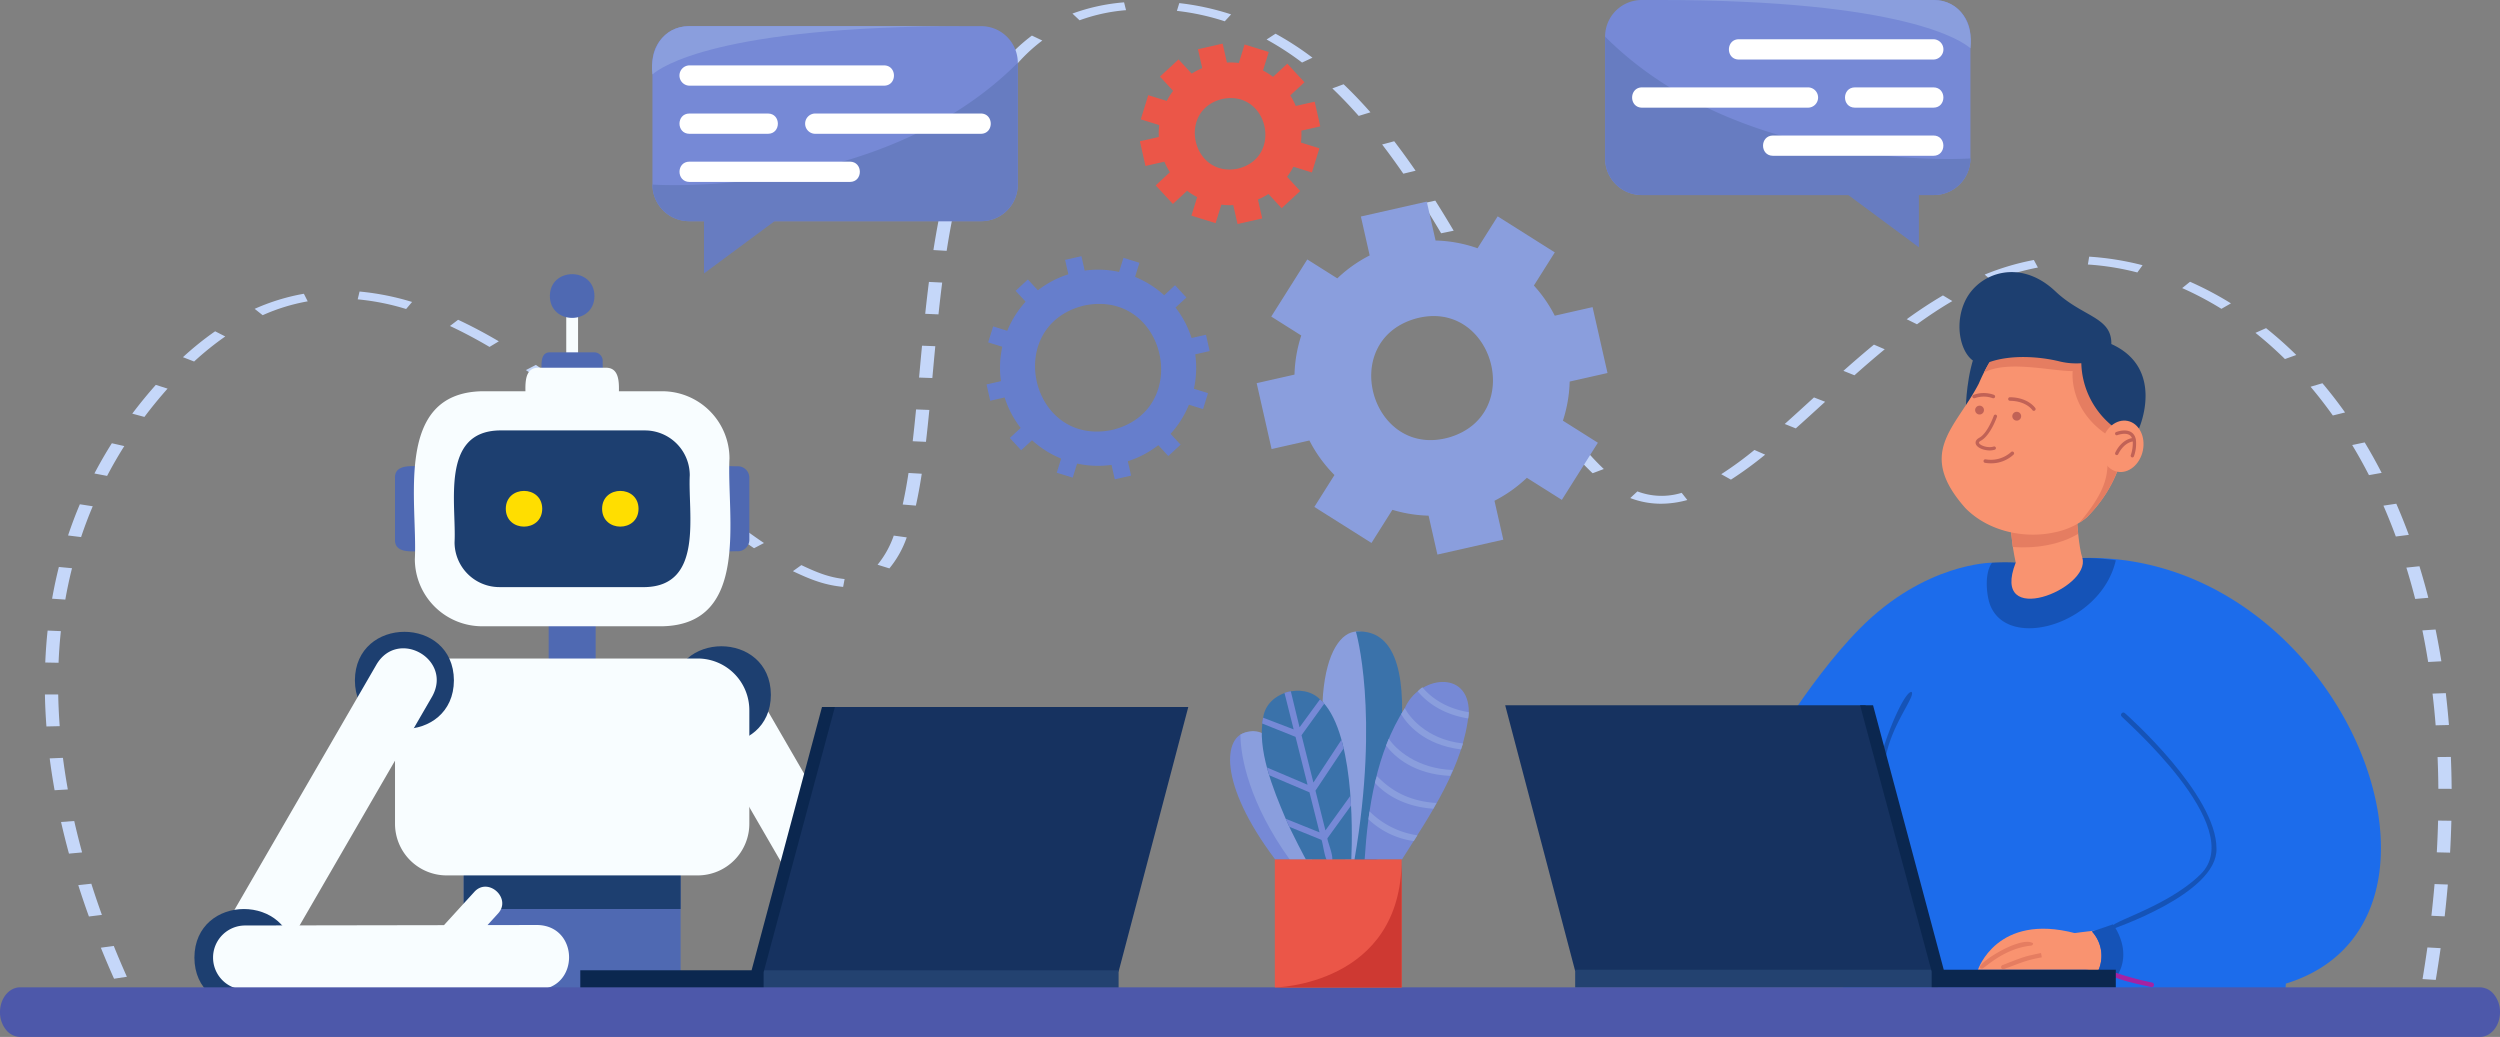 <svg xmlns="http://www.w3.org/2000/svg" xmlns:xlink="http://www.w3.org/1999/xlink" width="839.831" height="348.336" viewBox="0 0 839.831 348.336"><rect x="0" y="0" width="839.831" height="348.336" fill="#808080" stroke="none"/><defs><clipPath id="a"><rect width="839.831" height="348.336" transform="translate(0 0)" fill="none"/></clipPath></defs><g transform="translate(0 -0.004)"><g transform="translate(0 0.004)" clip-path="url(#a)"><path d="M89.168,331.452c-1.539-3.443-3.031-6.95-4.433-10.423l4.341-.6c1.394,3.452,2.877,6.938,4.406,10.361Zm779.942.392-4.443-.281c.59-3.553,1.138-7.128,1.629-10.624l4.449.241c-.492,3.51-1.043,7.1-1.635,10.664m-788.382-21.3c-1.266-3.506-2.468-7.05-3.574-10.535l4.387-.474c1.1,3.463,2.295,6.986,3.552,10.47ZM872.1,310.5l-4.455-.2c.4-3.552.759-7.135,1.059-10.65l4.46.155c-.3,3.53-.659,7.128-1.063,10.694M74.026,289.427c-.968-3.547-1.863-7.123-2.659-10.629l4.425-.336c.791,3.482,1.679,7.034,2.641,10.558ZM873.92,289.1l-4.463-.108c.2-3.569.344-7.158.431-10.666l4.465.059c-.088,3.525-.233,7.13-.433,10.716M69.2,268.13c-.641-3.58-1.2-7.18-1.648-10.7l4.452-.183c.45,3.494,1,7.067,1.636,10.621Zm800.78-.476c-.028-3.574-.117-7.163-.265-10.668l4.464-.047c.149,3.523.238,7.131.266,10.722ZM66.456,246.706c-.271-3.6-.442-7.211-.509-10.737l4.465-.01c.066,3.5.236,7.079.505,10.648Zm802.616-.381c-.282-3.571-.634-7.154-1.046-10.65l4.454-.166c.415,3.517.769,7.12,1.053,10.711ZM70.528,225.312l-4.464-.086c.149-3.605.414-7.215.787-10.73l4.457.187c-.37,3.481-.632,7.057-.78,10.629m796.022-.268c-.572-3.572-1.223-7.14-1.934-10.605l4.432-.3c.716,3.489,1.371,7.081,1.947,10.676ZM72.8,204.087l-4.441-.3c.632-3.588,1.4-7.174,2.272-10.657l4.416.413c-.867,3.445-1.623,6.991-2.247,10.541m789.392-.218c-.9-3.552-1.9-7.091-2.958-10.519l4.391-.461c1.068,3.455,2.071,7.022,2.982,10.6Zm-528.1-4.043c-6.2-.625-10.677-2.337-16.874-5.282l2.837-2.039c5.429,2.573,9.352,4.122,14.531,4.683Zm15.536-6.213-3.968-1.236a32.1,32.1,0,0,0,5.439-9.785l4.358.6a33.638,33.638,0,0,1-5.829,10.423m-45.462-6.779c-3.541-2.382-7.323-5.12-11.564-8.373l3.52-1.618c4.181,3.206,7.9,5.9,11.378,8.239ZM78.1,183.086l-4.38-.537c1.181-3.538,2.515-7.064,3.963-10.482l4.33.668c-1.43,3.374-2.747,6.857-3.914,10.351m777.594-.189c-1.3-3.518-2.7-7.006-4.168-10.368l4.322-.65c1.482,3.395,2.9,6.916,4.207,10.467ZM358.531,172.52l-4.426-.37c.708-3.166,1.347-6.634,1.953-10.6l4.447.26c-.612,4.006-1.257,7.51-1.973,10.713m-76.811-2.693c-3.61-2.941-7.353-6.051-10.578-8.733l3.625-1.535c3.219,2.678,6.955,5.78,10.553,8.712Zm326.919,2.052a28.792,28.792,0,0,1-10.128-1.907l2.4-2.231a22.962,22.962,0,0,0,14.875.479l1.9,2.412a33.2,33.2,0,0,1-9.048,1.248m-521.8-9.348-4.265-.807c1.8-3.439,3.768-6.859,5.856-10.163l4.181.951c-2.058,3.257-4,6.628-5.773,10.019m545.5,1.256-3.268-1.825a119.938,119.938,0,0,0,11.153-8.15l3.607,1.583a123.408,123.408,0,0,1-11.491,8.392m-46.465-2.15a82.789,82.789,0,0,1-8.688-9.609l4.044-1.108a80.122,80.122,0,0,0,8.4,9.3Zm260.794.635c-1.775-3.455-3.671-6.856-5.635-10.111l4.2-.881c1.989,3.295,3.907,6.737,5.7,10.233Zm-586.046-9.913c-4.062-3.35-7.448-6.1-10.655-8.657l3.571-1.579c3.222,2.568,6.622,5.33,10.7,8.692Zm101.3-1.271-4.455-.2c.36-3.11.729-6.606,1.127-10.688l4.458.174c-.4,4.091-.769,7.6-1.13,10.716M99.369,142.724l-4.078-1.1q3.711-4.929,7.907-9.664l3.951,1.256q-4.129,4.653-7.78,9.509m554.749,3.852L650.4,145.09c3.193-2.848,6.492-5.866,9.831-8.915l3.747,1.462c-3.347,3.057-6.65,6.078-9.857,8.939m-84.056-4.513c-2-3.032-4.069-6.34-6.32-10.112l4.206-.872c2.234,3.744,4.284,7.024,6.268,10.029Zm264.466.18c-2.377-3.344-4.894-6.593-7.481-9.658l3.988-1.178c2.63,3.117,5.188,6.419,7.6,9.816ZM239,135.207c-4.031-3.02-7.784-5.71-11.474-8.222l3.353-1.74c3.736,2.544,7.534,5.265,11.61,8.319Zm125.059-5.546L359.6,129.5c.326-3.547.649-7.1.993-10.707l4.458.17c-.344,3.609-.667,7.156-.992,10.7m309.772-.929-3.715-1.491c3.754-3.333,7.111-6.215,10.263-8.811L684,120c-3.121,2.571-6.449,5.428-10.174,8.735m-557.759-4.624-3.754-1.456a102.28,102.28,0,0,1,10.814-8.7l3.4,1.738a98.949,98.949,0,0,0-10.46,8.42m441.783-2.337c-2.023-3.584-4.008-7.171-5.682-10.206l4.242-.811c1.672,3.031,3.653,6.612,5.672,10.189ZM215.3,119.207c-4.545-2.675-9.017-5.042-13.29-7.034l2.738-2.086c4.409,2.056,9.012,4.491,13.68,7.239Zm603.143,4.075a127.961,127.961,0,0,0-9.911-8.8L812.1,112.9a131.118,131.118,0,0,1,10.155,9.017ZM139.1,108.549l-2.694-2.131a70.543,70.543,0,0,1,16.532-5.073l1.289,2.55a64.571,64.571,0,0,0-15.127,4.654M694.831,111.6l-3.457-1.7c4.209-3.045,8.2-5.663,12.187-8l3.146,1.9c-3.881,2.275-7.765,4.826-11.876,7.8m-328.708-3.328-4.456-.189c.413-3.859.822-7.363,1.248-10.713l4.453.22c-.425,3.339-.832,6.833-1.245,10.681m-178.837-1.8a80.769,80.769,0,0,0-16.268-3.243l.624-2.628a87.6,87.6,0,0,1,17.649,3.506ZM797.1,106.41a108.125,108.125,0,0,0-13.182-6.966l2.644-2.129a112.743,112.743,0,0,1,13.746,7.262Zm-250.555-5.049c-2.194-3.968-4-7.2-5.691-10.183l4.23-.832c1.693,2.985,3.5,6.227,5.7,10.2Zm173.573-4.254-2.544-2.195A85.092,85.092,0,0,1,734.095,90l1.361,2.536a79.064,79.064,0,0,0-15.339,4.575m48.745-2.916a88.811,88.811,0,0,0-16.621-2.669l.434-2.642a95.843,95.843,0,0,1,17.94,2.875ZM368.87,86.931l-4.446-.266c.582-3.724,1.213-7.319,1.874-10.687l4.436.328c-.657,3.347-1.284,6.922-1.863,10.625m166.114-5.9c-2.133-3.6-4.143-6.888-6.147-10.056l4.178-.919c2.014,3.186,4.035,6.493,6.178,10.108Zm-161.9-15.3-4.417-.411c.929-3.713,1.947-7.283,3.025-10.611l4.385.521c-1.066,3.291-2.073,6.824-2.993,10.5m149.192-4.717c-2.375-3.45-4.771-6.752-7.121-9.814l4.06-1.088C521.585,53.2,524,56.537,526.4,60.02ZM379.936,44.859l-4.328-.674a93.786,93.786,0,0,1,5.176-10.351l4.219.889a91.861,91.861,0,0,0-5.067,10.135m127.351-3.251c-2.914-3.311-5.893-6.421-8.853-9.244l3.783-1.394c3.02,2.88,6.056,6.049,9.023,9.419ZM391.777,25.037l-4-1.2a58.156,58.156,0,0,1,9.729-9.222l3.5,1.668a55.215,55.215,0,0,0-9.229,8.757m96.483-1.361a97,97,0,0,0-11.916-7.745l3.009-1.95a101,101,0,0,1,12.41,8.062ZM413.511,9.48l-2.392-2.254a65.492,65.492,0,0,1,17.349-3.772l.662,2.63a58.972,58.972,0,0,0-15.619,3.4m48.785.337a80.643,80.643,0,0,0-16.081-3.5l.8-2.61a87.356,87.356,0,0,1,17.415,3.788Z" transform="translate(-50.857 -2.665)" fill="#c5d7f9"/><path d="M753.654,1079.772v77.988a19.553,19.553,0,0,1-1.443,7.424H682.238a19.509,19.509,0,0,1-1.445-7.424v-77.988c0-9.888,7.2-17.911,16.082-17.911h40.7c8.885,0,16.082,8.024,16.082,17.911" transform="translate(-525.012 -818.884)" fill="#4f69b2"/><path d="M1076.619,1087.622a10.779,10.779,0,0,1-9.342-5.382l-53.916-93.125a10.783,10.783,0,1,1,18.664-10.806l53.916,93.125a10.786,10.786,0,0,1-9.322,16.188" transform="translate(-780.361 -750.3)" fill="#f8fdff"/><path d="M1019.62,965.084c-.1,21.751-33.169,21.749-33.263,0,.1-21.75,33.169-21.748,33.263,0" transform="translate(-760.656 -731.672)" fill="#1d3f70"/><rect width="3.965" height="24.091" transform="translate(190.225 99.447)" fill="#f8fdff"/><path d="M795.009,524.747c.14-2.354-.932-7.558,2.868-7.487h14.789a2.876,2.876,0,0,1,2.867,2.867c-.14,2.354.932,7.559-2.868,7.487H797.876a2.876,2.876,0,0,1-2.867-2.867" transform="translate(-613.063 -398.9)" fill="#4f69b2"/><path d="M589.378,712.9c-3.112-.114-9.589,1.068-9.5-3.839V688.19c-.087-4.886,6.393-3.75,9.5-3.838a3.849,3.849,0,0,1,3.838,3.838v20.868a3.849,3.849,0,0,1-3.838,3.838" transform="translate(-447.187 -527.715)" fill="#4f69b2"/><path d="M1051.292,712.9c-3.112-.114-9.589,1.068-9.5-3.839V688.19c-.087-4.886,6.393-3.75,9.5-3.838a3.849,3.849,0,0,1,3.838,3.838v20.868a3.849,3.849,0,0,1-3.838,3.838" transform="translate(-803.404 -527.715)" fill="#4f69b2"/><path d="M771.4,551.3c.213-3.59-1.422-11.527,4.373-11.417h22.552c5.771-.111,4.19,7.832,4.373,11.418a4.385,4.385,0,0,1-4.373,4.373H775.769A4.386,4.386,0,0,1,771.4,551.3" transform="translate(-594.838 -416.347)" fill="#f8fdff"/><path d="M809.855,850.841c3.59.213,11.527-1.422,11.418,4.373v22.553c.111,5.771-7.832,4.19-11.418,4.373a4.385,4.385,0,0,1-4.372-4.373V855.214a4.385,4.385,0,0,1,4.373-4.373" transform="translate(-621.169 -656.105)" fill="#4f69b2"/><path d="M691.087,653.344H630.494a22.618,22.618,0,0,1-22.552-22.552c.989-19.252-7.18-55.77,22.553-56.4h60.592a22.618,22.618,0,0,1,22.552,22.552c-.989,19.252,7.18,55.77-22.552,56.4" transform="translate(-468.583 -442.958)" fill="#f8fdff"/><path d="M730.587,684.533H681.64A15.079,15.079,0,0,1,666.605,669.5c.661-12.835-4.789-37.179,15.035-37.6h48.946a15.079,15.079,0,0,1,15.034,15.035c-.66,12.835,4.789,37.179-15.034,37.6" transform="translate(-513.905 -487.306)" fill="#1d3f70"/><path d="M822.233,409.846c-.044,9.8-14.938,9.795-14.981,0,.044-9.8,14.938-9.795,14.981,0" transform="translate(-622.534 -310.4)" fill="#4f69b2"/><path d="M754.793,726.68c-.036,8-12.206,8-12.24,0,.036-8,12.206-8,12.24,0" transform="translate(-572.64 -555.771)" fill="#ffde00"/><path d="M896.167,726.68c-.036,8-12.206,8-12.241,0,.036-8,12.206-8,12.241,0" transform="translate(-681.664 -555.771)" fill="#ffde00"/><path d="M753.652,1076.782v47.478H680.79v-47.478c0-8.235,7.2-14.916,16.083-14.916h40.7c8.885,0,16.083,6.681,16.083,14.916" transform="translate(-525.01 -818.888)" fill="#1d3f70"/><path d="M698.944,984.107v38.147a17.359,17.359,0,0,1-17.359,17.359H597.275a17.359,17.359,0,0,1-17.359-17.359V984.107a17.359,17.359,0,0,1,17.359-17.359h84.309a17.359,17.359,0,0,1,17.359,17.359" transform="translate(-447.218 -745.535)" fill="#f8fdff"/><path d="M554.286,943.878c-.1,21.751-33.169,21.749-33.263,0,.1-21.75,33.169-21.748,33.263,0" transform="translate(-401.801 -715.318)" fill="#1d3f70"/><path d="M321.643,1066.476c-8.026.188-13.594-9.265-9.322-16.188l53.916-93.125c7.282-12.118,25.57-1.609,18.664,10.806l-53.916,93.125a10.78,10.78,0,0,1-9.342,5.382" transform="translate(-239.716 -734.006)" fill="#f8fdff"/><path d="M318.662,1350.855c-.1,21.751-33.169,21.749-33.263,0,.1-21.75,33.169-21.748,33.263,0" transform="translate(-220.093 -1029.17)" fill="#1d3f70"/><path d="M421.689,1314.615l-16.686.028,3.5-3.839c4.79-5.1-3.325-12.506-7.966-7.269l-10.159,11.132-66.785.11a10.783,10.783,0,1,0,0,21.566l98.129-.022c14.267-.267,14.227-21.49-.037-21.707" transform="translate(-241.235 -1003.876)" fill="#f8fdff"/><path d="M1233.5,1126.822h-121.27l24.145-88.891h120.537Z" transform="translate(-857.726 -800.43)" fill="#163260"/><rect width="121.27" height="6.036" transform="translate(254.503 325.952)" fill="#234270"/><path d="M937.433,1037.932h-4.338l-23.649,88.451H851.9v6.036h61.59v-5.4Z" transform="translate(-656.962 -800.431)" fill="#0b274f"/><path d="M2657.768,826.079s-22.492,0-44.33,22.027c-18.29,18.448-34.816,48.013-34.816,48.013l59.107,9.418s22.777-65.854,20.039-79.458" transform="translate(-1988.575 -637.054)" fill="#1c6ceb"/><path d="M2854.169,963.408q-.439,7.237-1.513,14.628H2705.789a111.328,111.328,0,0,1-.265-14.628c.972-25.855,7.96-64.254,15.511-83.309,10.026-25.837,28.19-46.814,42.465-59.383,0,0,22.387-1.529,22.394-1.534,37.488,21.867,72.33,77.878,68.276,144.226" transform="translate(-2086.351 -631.736)" fill="#1c6ceb"/><path d="M2763.147,1037.569a.782.782,0,0,0,.76-.6c2.193-10.674,9.859-19.714,8.544-21.138-1.919-.408-7.1,10.6-10.067,20.775a.786.786,0,0,0,.762.965" transform="translate(-2130.272 -783.378)" fill="#1553b7"/><path d="M3051.077,953.794c15.16,12.2,49.281,38.006,37.748,58.624-14.7,8.388-40.968,8.028-60.776,10.845-5.71.4-6.515,9.024-1.072,10.527,18.667,5.519,38.066,8.976,57.719,7.955,8.886-.641,18.583-2.615,25.389-9.191a47.026,47.026,0,0,0,13.394-35.633c-2.759-31.072-26.63-54.9-50.351-72.326-19.909-15.271-42.283,14.411-22.051,29.2" transform="translate(-2331.502 -709.751)" fill="#f99370"/><path d="M3072.147,872.591c37.5,46,42.122,53.153-11.792,71.969a12.071,12.071,0,0,1,1.87,13.661c150.928,44.262,101.864-141.765-5.088-139.136.748,11.7,6.146,41.259,15.01,53.506" transform="translate(-2357.595 -631.64)" fill="#1c6ceb"/><path d="M2903.839,1377.218s6.332-19.179,32.646-12.265l5.084,12.283Z" transform="translate(-2239.375 -1051.463)" fill="#f99370"/><path d="M2907.331,1391.688c.778-.023,7.068-6.736,16.443-7.712a.734.734,0,0,0,.656-.8c-4.518-2.9-21.762,8.565-17.1,8.517" transform="translate(-2241.457 -1066.31)" fill="#e57d61"/><path d="M2938.51,1404.622c7.073-2.633,7.718-3.039,12.951-4.038-.046-.363-.176-1.089-.259-1.445-5.495,1.136-5.495,1.136-12.815,4.009a.745.745,0,0,0,.124,1.474" transform="translate(-2265.56 -1078.985)" fill="#e57d61"/><path d="M3079.2,1374.989c-2.07-.618-4.336-1.359-6.135-1.9a12.07,12.07,0,0,0-1.869-13.66s2.912-.946,7.054-2.406c0,0,7.143,9.159.95,17.967" transform="translate(-2368.439 -1046.506)" fill="#1553b7"/><path d="M3099.419,1118.831c-1.119.159,35.379-11.676,34.914-27.113.008-18.035-29.523-44.382-30.78-45.495-.745-.658-1.812.492-1.037,1.172-.064.347,42.815,37.18,26.425,53.026-12.206,11.962-33.985,16.7-29.522,18.41" transform="translate(-2389.744 -806.673)" fill="#1553b7"/><path d="M3113.158,1432.456a.785.785,0,0,0,.15-1.551,101.294,101.294,0,0,1-12.64-3.427c-4.413,1.157,5.727,3.552,12.49,4.978" transform="translate(-2390.335 -1100.84)" fill="#a523a2"/><path d="M2918,835.21c6.269,15.21,37.232,6.065,42.1-15.276a.005.005,0,0,1-.005-.005,74.214,74.214,0,0,0-11.217-.778c-.005.005-22.389,1.529-22.394,1.535a71.094,71.094,0,0,0-7.955.044c-2.73,3.739-1.81,11.383-.532,14.481" transform="translate(-2249.34 -631.704)" fill="#1553b7"/><path d="M2951.661,670.94c-2.647-11.837-2.609-29.315-1.694-36.611,1.522-14.347,24.344-11.283,22.112,2.9-.765-.375-.36,25.29,1.974,32.176,2.9,10.369-31.159,23.993-22.392,1.536" transform="translate(-2274.513 -481.959)" fill="#f99370"/><path d="M2972.107,635.5c-.014.392-.041.792-.09,1.18-.553-.288-.511,13.891.558,24.071-9.1,5.366-19.97,4.586-21.965,4.392-1.579-12.872-1.643-24.744-.533-32.323,2.793-12.953,22.418-10.543,22.03,2.679" transform="translate(-2274.451 -481.41)" fill="#e57d61"/><path d="M2886.089,531.844s.173-11.6,3.776-19.6l6.639,3.236Z" transform="translate(-2225.687 -395.033)" fill="#1d3f70"/><path d="M2858.616,534.422c7.9,7.988,20.071,10.235,29.792,8.117a25.442,25.442,0,0,0,8.488-3.29h0a22.461,22.461,0,0,0,2.475-1.788h.012c36.929-37.343-13.48-98.221-36.3-44.943-7.719,15.005-21.2,23.069-4.473,41.9" transform="translate(-2198.328 -363.683)" fill="#f99370"/><path d="M2954.419,606.716a1.484,1.484,0,1,1,2,.645,1.482,1.482,0,0,1-2-.645" transform="translate(-2278.255 -466.222)" fill="#c16256"/><path d="M2899.845,597.717a1.484,1.484,0,1,1,2,.645,1.482,1.482,0,0,1-2-.645" transform="translate(-2236.169 -459.282)" fill="#c16256"/><path d="M2904.266,620.659a6.059,6.059,0,0,0,2.507-.192.561.561,0,1,0-.345-1.067c-1.881.607-4.551-.327-4.92-1.178-.13-.3.273-.6.634-.793,3.18-1.732,5.3-7.76,5.386-8.015a.562.562,0,0,0-1.062-.368c-.02.058-2.064,5.872-4.863,7.4-1.525.831-1.3,1.831-1.128,2.223.441,1.021,2.083,1.795,3.79,1.993" transform="translate(-2236.688 -469.391)" fill="#c16256"/><path d="M2912.616,488c8.04-4.26,22.647-.43,29.814-.5,0,0-1.5,12.259,10.9,20.962,1.071,11.267,2.936,16.182-8.613,29.954h0a22.48,22.48,0,0,0,2.475-1.788h.012c35.563-35.608-10.992-96.151-34.587-48.627" transform="translate(-2246.144 -362.846)" fill="#e57d61"/><path d="M2878.775,408.808c4.6-9.119,18.294-14.1,30.151-2.866,9.128,8.651,18.966,8.561,18.786,17.693,18.294,8.257,9.268,28.4,9.268,28.4l-9.162-1.064a28.068,28.068,0,0,1-10.192-20.889l0,0a24.04,24.04,0,0,1-6.968-.526c-6.746-1.708-16.724-2.519-24.321.3s-12.706-10.854-7.564-21.045" transform="translate(-2218.444 -308.062)" fill="#1d3f70"/><path d="M3098.888,627.531c-.98,4.705-4.847,7.881-8.638,7.092s-6.069-5.242-5.089-9.948,4.847-7.881,8.638-7.092,6.069,5.242,5.089,9.948" transform="translate(-2379.031 -476.175)" fill="#f99370"/><path d="M3105.358,632.509c.146-.057,3.616-1.405,5.573.4a3.6,3.6,0,0,1,1.02,1.84s0,0,0,.005c.018.071.042.135.057.208v0h0a12.2,12.2,0,0,1-.639,5.668.565.565,0,0,1-.6.4.632.632,0,0,1-.1-.02.563.563,0,0,1-.376-.7,12.451,12.451,0,0,0,.678-4.641c-3.237.586-4.852,4.215-4.868,4.254a.563.563,0,0,1-1.037-.437c.078-.181,1.835-4.237,5.635-4.947a2.281,2.281,0,0,0-.53-.8c-1.437-1.325-4.374-.191-4.4-.18a.562.562,0,0,1-.414-1.044" transform="translate(-2394.509 -487.363)" fill="#c16256"/><path d="M2233.262,1124.691H2355.05L2330.8,1035.42H2209.75Z" transform="translate(-1704.109 -798.494)" fill="#163260"/><rect width="121.788" height="6.062" transform="translate(529.153 325.755)" fill="#234270"/><path d="M2730.774,1035.42h4.357l23.75,88.829h57.8v6.062h-61.853v-5.423Z" transform="translate(-2105.912 -798.494)" fill="#0b274f"/><path d="M2956.813,587.753a.6.6,0,0,1-.5-.266c-.085-.125-2.126-3.036-7.527-3.107a.6.6,0,0,1,.008-1.2h.008c6.072.08,8.413,3.5,8.51,3.64a.6.6,0,0,1-.5.933" transform="translate(-2273.581 -449.736)" fill="#c16256"/><path d="M2902.643,578.736a.6.6,0,0,1-.224-.044,8.9,8.9,0,0,0-5.989,0,.6.6,0,1,1-.45-1.113,9.973,9.973,0,0,1,6.889,0,.6.6,0,0,1-.226,1.157" transform="translate(-2233.025 -444.934)" fill="#c16256"/><path d="M2914.508,666.864a12.393,12.393,0,0,1-1.986-.163.6.6,0,0,1,.192-1.185,10.107,10.107,0,0,0,8.536-2.43.6.6,0,1,1,.865.833,11.027,11.027,0,0,1-7.607,2.945" transform="translate(-2245.683 -511.216)" fill="#c16256"/><path d="M839.831,1457.81c0,4.6-3.033,8.332-6.773,8.332H6.773a6.2,6.2,0,0,1-4.79-2.441A9.353,9.353,0,0,1,0,1457.81c0-4.6,3.033-8.332,6.773-8.332H833.058a6.2,6.2,0,0,1,4.789,2.441,9.353,9.353,0,0,1,1.984,5.891" transform="translate(0 -1117.806)" fill="#4d58aa"/><path d="M1959.846,1003.65h-10.981c-30.972-113.381,42.934-90.2,10.981,0" transform="translate(-1496.936 -714.929)" fill="#8a9edd"/><path d="M1996.392,1003.6s-8.222,1.943-7.888,0c8.508-49.468.467-76.568.467-76.568,29.912-2.007,7.421,76.568,7.421,76.568" transform="translate(-1533.482 -714.875)" fill="#3a72aa"/><path d="M2038.423,1011.331c-1.667,18.213-13.026,34.507-22.454,49.467h-12.541c1.114-17.249,3.906-35.954,13.5-50.812,4.467-10.669,21.524-13.27,21.5,1.345" transform="translate(-1544.999 -772.082)" fill="#7689d6"/><path d="M2098.555,1017.381c0,.672-.2,2.095-.2,2.095-8.921-1.422-14.143-5.715-16.953-9.076a7.457,7.457,0,0,1,1.561-1.383c2.568,3.069,7.429,7.037,15.592,8.364" transform="translate(-1605.13 -778.132)" fill="#8a9edd"/><path d="M2077.792,1051.547c-.207.655-.431,1.327-.672,2-12.752-1.55-18.346-8.845-20.126-11.86.388-.672.81-1.336,1.241-1.991,1.188,2.345,6.894,10.478,19.557,11.852" transform="translate(-1586.307 -801.79)" fill="#8a9edd"/><path d="M2057.317,1095c-.293.655-.595,1.319-.9,1.974-12.127-.552-18.644-6.361-21.54-10.18.293-.776.595-1.551.922-2.31,2.365,3.624,9.529,10.087,21.514,10.516" transform="translate(-1569.254 -836.33)" fill="#8a9edd"/><path d="M2039.2,1148.467l-1.069,1.931c-10.076-.741-16.242-5-19.612-8.695a16.374,16.374,0,0,1,.709-2.261c3.688,3.754,9.376,8.344,19.971,9.025" transform="translate(-1556.639 -878.713)" fill="#8a9edd"/><path d="M2025.419,1199.233c-.414.655-.819,1.3-1.224,1.939a27.664,27.664,0,0,1-15.231-7.326c.121-.879.242-1.758.388-2.646a28.629,28.629,0,0,0,16.067,8.033" transform="translate(-1549.268 -918.628)" fill="#8a9edd"/><path d="M1833.427,1117.5h-12.4c-39.017-51.958,9.272-61.979,12.4,0" transform="translate(-1392.65 -828.775)" fill="#7689d6"/><path d="M1845.159,1116.5h-7.537c-13.568-18.915-16.519-34.444-16.534-41.945,17.7-9.44,24.111,41.9,24.071,41.945" transform="translate(-1404.382 -827.782)" fill="#8a9edd"/><path d="M1882.459,1070.71h-15.231c.272.648-4.855-8.985-6.8-13.662h-.009c-4.23-9.947-9.722-23.351-7.551-34.09,1.211-8.485,13.328-11.831,19.075-6.033,11.339,10.047,10.982,43.348,10.516,53.785" transform="translate(-1428.511 -781.994)" fill="#3a72aa"/><path d="M1882.786,1053.216c-.066-1.061-.124-2.188-.224-3.275l-8.387,11.628-3.353-13.343,9.464-14.2c-.217-.982-.463-1.923-.733-2.87l-9.421,14.334-3.991-15.895,7.637-10.576a13.654,13.654,0,0,0-1.431-1.474l-6.87,9.4-2.939-12.119a14.683,14.683,0,0,0-2.129.543l3.086,12.274-10.248-3.931a15.657,15.657,0,0,0-.345,1.948l11.223,4.491,4.043,16.093-13.6-5.792c.224.873.479,1.743.741,2.612l13.5,5.723,3.379,13.455-11.36-4.577c.389.976.841,1.846,1.233,2.715l10.766,4.37c.541.915,1.144,7.8,2.724,7.628,2.516.108-.856-7.156-.706-8.171l7.947-10.981Z" transform="translate(-1428.916 -782.617)" fill="#7689d6"/><rect width="42.599" height="42.999" transform="translate(428.249 288.718)" fill="#eb5648"/><path d="M1914.131,1261.761v43h-42.6s42.6-.665,42.6-43" transform="translate(-1443.284 -973.043)" fill="#ce3932"/><path d="M1962.776,353.553l-5.01-22.133L1945.06,334.3a45.949,45.949,0,0,0-7.012-10.132l7.025-11.135-19.193-12.108-6.76,10.716a45.984,45.984,0,0,0-14.1-2.6l-2.959-13.069-22.133,5.01,2.958,13.069a45.975,45.975,0,0,0-10.877,7.708l-10.082-6.36-12.107,19.193,10.081,6.36a45.955,45.955,0,0,0-2.272,13.136l-12.707,2.876,5.01,22.133,12.707-2.876a45.981,45.981,0,0,0,8.416,11.6l-6.76,10.716,19.193,12.108,7.024-11.135a45.932,45.932,0,0,0,12.164,1.965l2.958,13.07,22.133-5.01-2.958-13.07a45.962,45.962,0,0,0,10.878-7.708l11.75,7.412,12.108-19.193-11.75-7.412a45.968,45.968,0,0,0,2.272-13.137Zm-53.037,21.583c-26.075,7.554-37.685-31.923-11.776-39.758,26.074-7.553,37.684,31.923,11.776,39.758" transform="translate(-1422.765 -228.246)" fill="#8a9edd"/><path d="M1523.275,407.971l-1.24-5.48-4.843,1.1a32.74,32.74,0,0,0-5.381-10.238l3.642-3.367-3.814-4.126-3.646,3.37a33.125,33.125,0,0,0-9.781-6.171l1.472-4.741-5.366-1.666-1.47,4.737a32.732,32.732,0,0,0-11.558-.448l-1.1-4.843-5.48,1.24,1.1,4.843a32.741,32.741,0,0,0-10.238,5.381l-3.367-3.642-4.125,3.814,3.37,3.645a33.13,33.13,0,0,0-6.17,9.781l-4.742-1.472-1.666,5.366,4.737,1.47a32.734,32.734,0,0,0-.448,11.557l-4.843,1.1,1.24,5.48,4.843-1.1a32.734,32.734,0,0,0,5.381,10.238l-3.642,3.367,3.814,4.126,3.645-3.37a33.133,33.133,0,0,0,9.781,6.171l-1.472,4.741,5.366,1.666,1.47-4.737a32.734,32.734,0,0,0,11.557.448l1.1,4.843,5.48-1.24-1.1-4.843a32.735,32.735,0,0,0,10.238-5.381l3.367,3.642,4.125-3.814-3.37-3.645a33.127,33.127,0,0,0,6.171-9.781l4.741,1.472,1.666-5.366-4.737-1.47a32.732,32.732,0,0,0,.448-11.558Zm-32.751,26.493c-27.566,5.747-36.807-35.1-9.456-41.78,27.565-5.747,36.806,35.1,9.456,41.78" transform="translate(-1116.909 -290.037)" fill="#667ecc"/><path d="M1734.062,91.831l-1.877-8.293-6.351,1.438a23.806,23.806,0,0,0-1.857-3.543l4.776-4.416-5.772-6.243L1718.2,75.2a24.107,24.107,0,0,0-3.381-2.133l1.931-6.221-8.12-2.521-1.929,6.213a23.8,23.8,0,0,0-4-.15l-1.438-6.351-8.293,1.877,1.438,6.351a23.834,23.834,0,0,0-3.543,1.857l-4.416-4.776-6.243,5.772,4.422,4.783a24.128,24.128,0,0,0-2.133,3.381l-6.221-1.931-2.521,8.12,6.213,1.929a23.788,23.788,0,0,0-.15,4l-6.352,1.438,1.877,8.293,6.351-1.438a23.794,23.794,0,0,0,1.857,3.543l-4.776,4.416,5.772,6.243,4.783-4.422a24.107,24.107,0,0,0,3.381,2.133l-1.931,6.221,8.12,2.521,1.929-6.213a23.792,23.792,0,0,0,4,.15l1.438,6.351,8.293-1.877-1.438-6.352a23.779,23.779,0,0,0,3.543-1.857l4.416,4.776,6.243-5.772-4.422-4.783a24.093,24.093,0,0,0,2.133-3.381l6.221,1.931,2.521-8.12-6.213-1.929a23.8,23.8,0,0,0,.15-4Zm-27.652,14.19c-15.427,3.216-20.6-19.644-5.292-23.382,15.427-3.216,20.6,19.644,5.292,23.382" transform="translate(-1290.538 -49.381)" fill="#eb5648"/><path d="M1080.564,50.681V91.6a12.3,12.3,0,0,1-12.3,12.3H970.124a12.3,12.3,0,0,1-12.3-12.3V50.681a12.306,12.306,0,0,1,12.3-12.3h98.136a12.306,12.306,0,0,1,12.3,12.3" transform="translate(-738.649 -29.596)" fill="#7689d6"/><path d="M957.82,133.061a12.3,12.3,0,0,0,12.3,12.3h5.022v17.561l23.711-17.561h69.4a12.3,12.3,0,0,0,12.3-12.3V92.146c-46.329,46.332-122.744,40.915-122.744,40.915" transform="translate(-738.649 -71.062)" fill="#677cc1"/><path d="M1066.031,102.816h-65.364a3.408,3.408,0,0,1,0-6.815h65.364c4.436.016,4.473,6.8,0,6.815" transform="translate(-769.064 -74.035)" fill="#fff"/><path d="M1027.257,173.473h-26.368c-4.448-.018-4.462-6.8,0-6.815h26.368c4.448.019,4.462,6.8,0,6.815" transform="translate(-769.286 -128.524)" fill="#fff"/><path d="M1240.824,173.473h-55.663a3.408,3.408,0,0,1,0-6.815h55.663c4.439.016,4.47,6.8,0,6.815" transform="translate(-911.341 -128.524)" fill="#fff"/><path d="M1054.8,244.131h-53.9c-4.439-.016-4.469-6.8,0-6.815h53.9c4.439.016,4.469,6.8,0,6.815" transform="translate(-769.289 -183.014)" fill="#fff"/><path d="M1062.032,38.377c-82.732,0-101.954,13.8-104.7,16.229-1.021-8.165,3.384-16.165,12.3-16.229h92.4" transform="translate(-738.161 -29.596)" fill="#8a9edd"/><path d="M2356.392,12.308V53.222a12.3,12.3,0,0,0,12.3,12.3h98.136a12.3,12.3,0,0,0,12.3-12.3V12.308a12.306,12.306,0,0,0-12.3-12.3H2368.7a12.306,12.306,0,0,0-12.3,12.3" transform="translate(-1817.197 -0.004)" fill="#7689d6"/><path d="M2479.135,94.689a12.3,12.3,0,0,1-12.3,12.3h-5.022v17.561L2438.1,106.992h-69.4a12.3,12.3,0,0,1-12.3-12.3V53.774c46.329,46.332,122.744,40.915,122.744,40.915" transform="translate(-1817.196 -41.47)" fill="#677cc1"/><path d="M2541.563,64.443h65.364a3.408,3.408,0,0,0,0-6.815h-65.364c-4.436.016-4.473,6.8,0,6.815" transform="translate(-1957.42 -44.442)" fill="#fff"/><path d="M2711.98,135.1h26.368c4.448-.018,4.462-6.8,0-6.815H2711.98c-4.448.018-4.462,6.8,0,6.815" transform="translate(-2088.841 -98.932)" fill="#fff"/><path d="M2399.462,135.1h55.663a3.408,3.408,0,1,0,0-6.815h-55.663c-4.439.016-4.47,6.8,0,6.815" transform="translate(-1847.835 -98.932)" fill="#fff"/><path d="M2591.643,205.759h53.9c4.439-.016,4.469-6.8,0-6.815h-53.9c-4.439.016-4.469,6.8,0,6.815" transform="translate(-1996.04 -153.422)" fill="#fff"/><path d="M2435.244,0c82.732,0,101.954,13.8,104.7,16.229C2540.966,8.068,2536.56.067,2527.64,0h-92.4" transform="translate(-1878.005 -0.004)" fill="#8a9edd"/></g></g></svg>